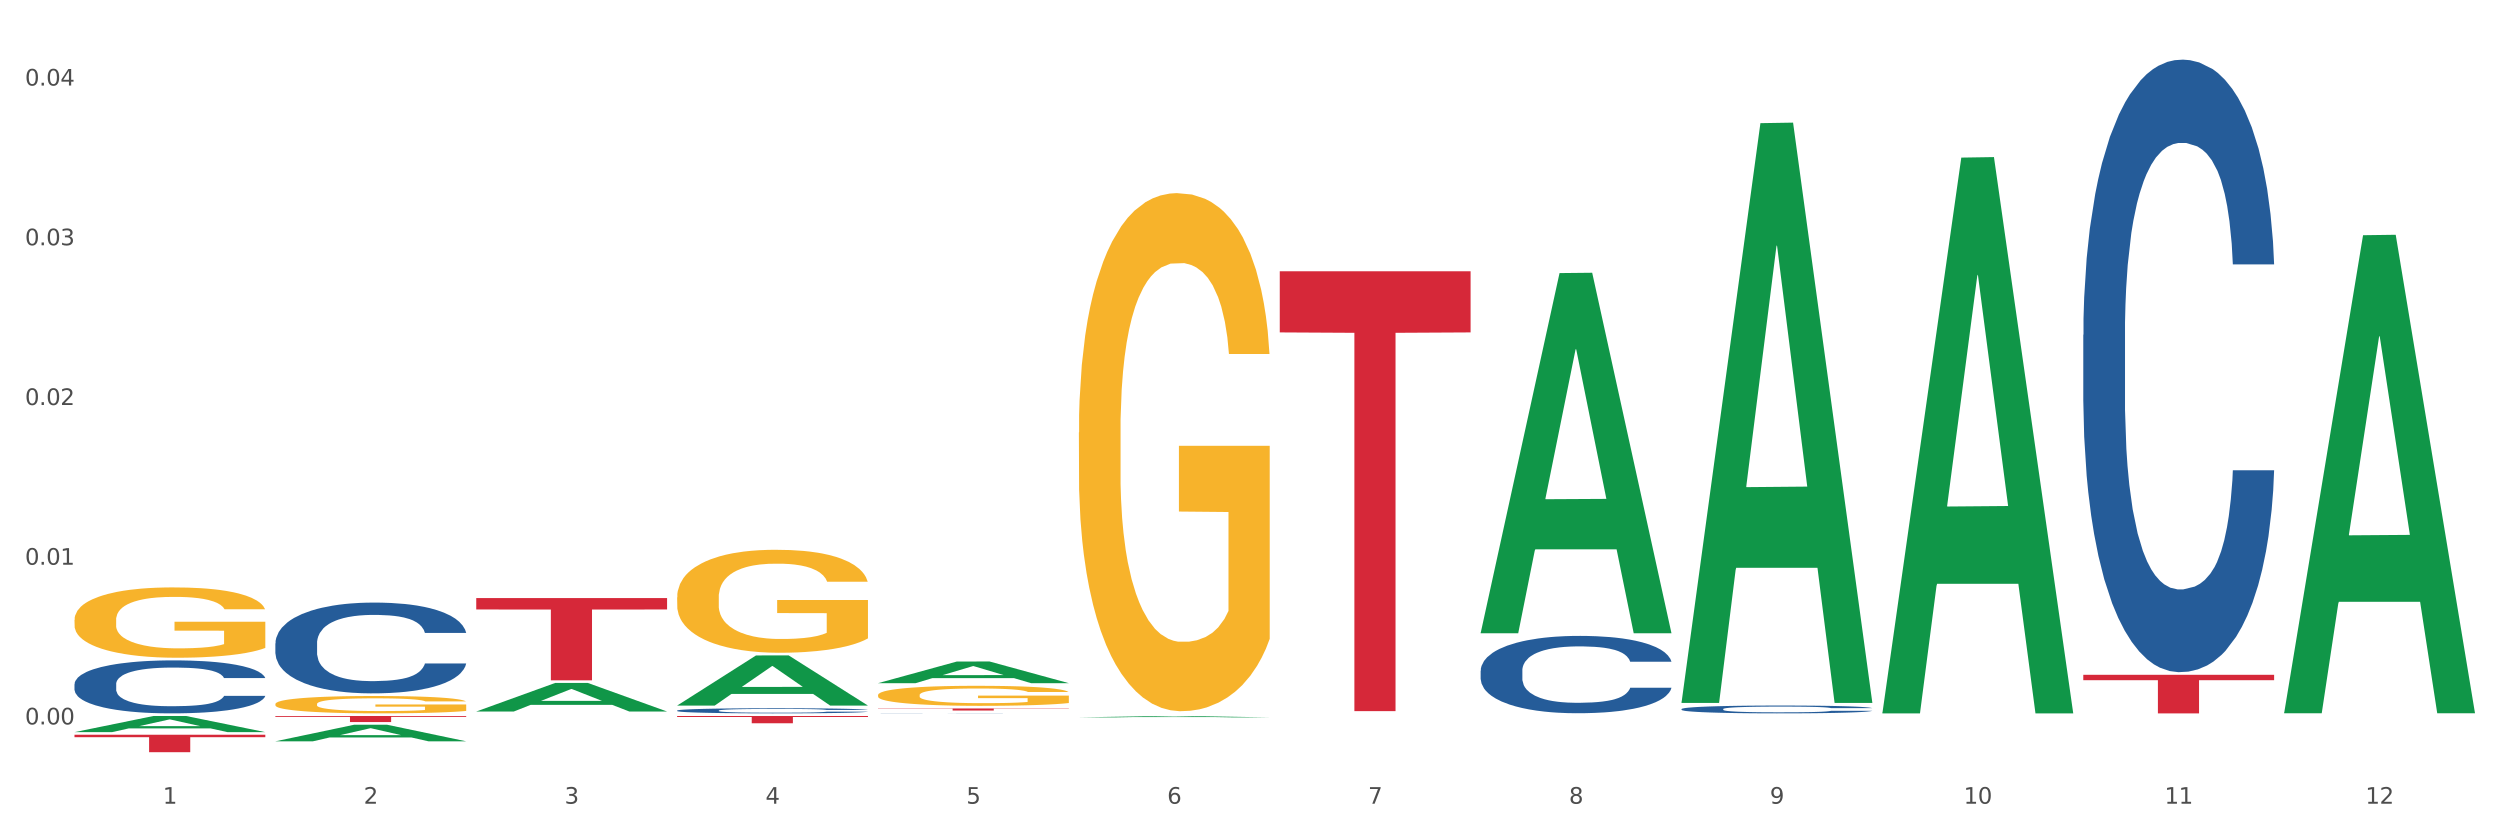 <?xml version="1.0" encoding="utf-8" standalone="no"?>
<!DOCTYPE svg PUBLIC "-//W3C//DTD SVG 1.1//EN"
  "http://www.w3.org/Graphics/SVG/1.1/DTD/svg11.dtd">
<svg xmlns:xlink="http://www.w3.org/1999/xlink" width="1080pt" height="360pt" viewBox="0 0 1080 360" xmlns="http://www.w3.org/2000/svg" version="1.1">
 <rect x="0" y="0" width="1080" height="360" fill="#333333" stroke="none"/>
 <defs>
  <style type="text/css">*{stroke-linejoin: round; stroke-linecap: butt}</style>
 </defs>
 <g id="figure_1">
  <g id="patch_1">
   <path d="M 0 360 
L 1080 360 
L 1080 0 
L 0 0 
z
" style="fill: #ffffff; stroke: #ffffff; stroke-linejoin: miter"/>
  </g>
  <g id="axes_1">
   <g id="matplotlib.axis_1">
    <g id="xtick_1">
     <g id="text_1">
      <!-- 1 -->
      <g style="fill: #4d4d4d" transform="translate(70.342 347.204) scale(0.096 -0.096)">
       <defs>
        <path id="DejaVuSans-31" d="M 794 531 
L 1825 531 
L 1825 4091 
L 703 3866 
L 703 4441 
L 1819 4666 
L 2450 4666 
L 2450 531 
L 3481 531 
L 3481 0 
L 794 0 
L 794 531 
z
" transform="scale(0.016)"/>
       </defs>
       <use xlink:href="#DejaVuSans-31"/>
      </g>
     </g>
    </g>
    <g id="xtick_2">
     <g id="text_2">
      <!-- 2 -->
      <g style="fill: #4d4d4d" transform="translate(157.122 347.204) scale(0.096 -0.096)">
       <defs>
        <path id="DejaVuSans-32" d="M 1228 531 
L 3431 531 
L 3431 0 
L 469 0 
L 469 531 
Q 828 903 1448 1529 
Q 2069 2156 2228 2338 
Q 2531 2678 2651 2914 
Q 2772 3150 2772 3378 
Q 2772 3750 2511 3984 
Q 2250 4219 1831 4219 
Q 1534 4219 1204 4116 
Q 875 4013 500 3803 
L 500 4441 
Q 881 4594 1212 4672 
Q 1544 4750 1819 4750 
Q 2544 4750 2975 4387 
Q 3406 4025 3406 3419 
Q 3406 3131 3298 2873 
Q 3191 2616 2906 2266 
Q 2828 2175 2409 1742 
Q 1991 1309 1228 531 
z
" transform="scale(0.016)"/>
       </defs>
       <use xlink:href="#DejaVuSans-32"/>
      </g>
     </g>
    </g>
    <g id="xtick_3">
     <g id="text_3">
      <!-- 3 -->
      <g style="fill: #4d4d4d" transform="translate(243.902 347.204) scale(0.096 -0.096)">
       <defs>
        <path id="DejaVuSans-33" d="M 2597 2516 
Q 3050 2419 3304 2112 
Q 3559 1806 3559 1356 
Q 3559 666 3084 287 
Q 2609 -91 1734 -91 
Q 1441 -91 1130 -33 
Q 819 25 488 141 
L 488 750 
Q 750 597 1062 519 
Q 1375 441 1716 441 
Q 2309 441 2620 675 
Q 2931 909 2931 1356 
Q 2931 1769 2642 2001 
Q 2353 2234 1838 2234 
L 1294 2234 
L 1294 2753 
L 1863 2753 
Q 2328 2753 2575 2939 
Q 2822 3125 2822 3475 
Q 2822 3834 2567 4026 
Q 2313 4219 1838 4219 
Q 1578 4219 1281 4162 
Q 984 4106 628 3988 
L 628 4550 
Q 988 4650 1302 4700 
Q 1616 4750 1894 4750 
Q 2613 4750 3031 4423 
Q 3450 4097 3450 3541 
Q 3450 3153 3228 2886 
Q 3006 2619 2597 2516 
z
" transform="scale(0.016)"/>
       </defs>
       <use xlink:href="#DejaVuSans-33"/>
      </g>
     </g>
    </g>
    <g id="xtick_4">
     <g id="text_4">
      <!-- 4 -->
      <g style="fill: #4d4d4d" transform="translate(330.683 347.204) scale(0.096 -0.096)">
       <defs>
        <path id="DejaVuSans-34" d="M 2419 4116 
L 825 1625 
L 2419 1625 
L 2419 4116 
z
M 2253 4666 
L 3047 4666 
L 3047 1625 
L 3713 1625 
L 3713 1100 
L 3047 1100 
L 3047 0 
L 2419 0 
L 2419 1100 
L 313 1100 
L 313 1709 
L 2253 4666 
z
" transform="scale(0.016)"/>
       </defs>
       <use xlink:href="#DejaVuSans-34"/>
      </g>
     </g>
    </g>
    <g id="xtick_5">
     <g id="text_5">
      <!-- 5 -->
      <g style="fill: #4d4d4d" transform="translate(417.463 347.204) scale(0.096 -0.096)">
       <defs>
        <path id="DejaVuSans-35" d="M 691 4666 
L 3169 4666 
L 3169 4134 
L 1269 4134 
L 1269 2991 
Q 1406 3038 1543 3061 
Q 1681 3084 1819 3084 
Q 2600 3084 3056 2656 
Q 3513 2228 3513 1497 
Q 3513 744 3044 326 
Q 2575 -91 1722 -91 
Q 1428 -91 1123 -41 
Q 819 9 494 109 
L 494 744 
Q 775 591 1075 516 
Q 1375 441 1709 441 
Q 2250 441 2565 725 
Q 2881 1009 2881 1497 
Q 2881 1984 2565 2268 
Q 2250 2553 1709 2553 
Q 1456 2553 1204 2497 
Q 953 2441 691 2322 
L 691 4666 
z
" transform="scale(0.016)"/>
       </defs>
       <use xlink:href="#DejaVuSans-35"/>
      </g>
     </g>
    </g>
    <g id="xtick_6">
     <g id="text_6">
      <!-- 6 -->
      <g style="fill: #4d4d4d" transform="translate(504.243 347.204) scale(0.096 -0.096)">
       <defs>
        <path id="DejaVuSans-36" d="M 2113 2584 
Q 1688 2584 1439 2293 
Q 1191 2003 1191 1497 
Q 1191 994 1439 701 
Q 1688 409 2113 409 
Q 2538 409 2786 701 
Q 3034 994 3034 1497 
Q 3034 2003 2786 2293 
Q 2538 2584 2113 2584 
z
M 3366 4563 
L 3366 3988 
Q 3128 4100 2886 4159 
Q 2644 4219 2406 4219 
Q 1781 4219 1451 3797 
Q 1122 3375 1075 2522 
Q 1259 2794 1537 2939 
Q 1816 3084 2150 3084 
Q 2853 3084 3261 2657 
Q 3669 2231 3669 1497 
Q 3669 778 3244 343 
Q 2819 -91 2113 -91 
Q 1303 -91 875 529 
Q 447 1150 447 2328 
Q 447 3434 972 4092 
Q 1497 4750 2381 4750 
Q 2619 4750 2861 4703 
Q 3103 4656 3366 4563 
z
" transform="scale(0.016)"/>
       </defs>
       <use xlink:href="#DejaVuSans-36"/>
      </g>
     </g>
    </g>
    <g id="xtick_7">
     <g id="text_7">
      <!-- 7 -->
      <g style="fill: #4d4d4d" transform="translate(591.024 347.204) scale(0.096 -0.096)">
       <defs>
        <path id="DejaVuSans-37" d="M 525 4666 
L 3525 4666 
L 3525 4397 
L 1831 0 
L 1172 0 
L 2766 4134 
L 525 4134 
L 525 4666 
z
" transform="scale(0.016)"/>
       </defs>
       <use xlink:href="#DejaVuSans-37"/>
      </g>
     </g>
    </g>
    <g id="xtick_8">
     <g id="text_8">
      <!-- 8 -->
      <g style="fill: #4d4d4d" transform="translate(677.804 347.204) scale(0.096 -0.096)">
       <defs>
        <path id="DejaVuSans-38" d="M 2034 2216 
Q 1584 2216 1326 1975 
Q 1069 1734 1069 1313 
Q 1069 891 1326 650 
Q 1584 409 2034 409 
Q 2484 409 2743 651 
Q 3003 894 3003 1313 
Q 3003 1734 2745 1975 
Q 2488 2216 2034 2216 
z
M 1403 2484 
Q 997 2584 770 2862 
Q 544 3141 544 3541 
Q 544 4100 942 4425 
Q 1341 4750 2034 4750 
Q 2731 4750 3128 4425 
Q 3525 4100 3525 3541 
Q 3525 3141 3298 2862 
Q 3072 2584 2669 2484 
Q 3125 2378 3379 2068 
Q 3634 1759 3634 1313 
Q 3634 634 3220 271 
Q 2806 -91 2034 -91 
Q 1263 -91 848 271 
Q 434 634 434 1313 
Q 434 1759 690 2068 
Q 947 2378 1403 2484 
z
M 1172 3481 
Q 1172 3119 1398 2916 
Q 1625 2713 2034 2713 
Q 2441 2713 2670 2916 
Q 2900 3119 2900 3481 
Q 2900 3844 2670 4047 
Q 2441 4250 2034 4250 
Q 1625 4250 1398 4047 
Q 1172 3844 1172 3481 
z
" transform="scale(0.016)"/>
       </defs>
       <use xlink:href="#DejaVuSans-38"/>
      </g>
     </g>
    </g>
    <g id="xtick_9">
     <g id="text_9">
      <!-- 9 -->
      <g style="fill: #4d4d4d" transform="translate(764.584 347.204) scale(0.096 -0.096)">
       <defs>
        <path id="DejaVuSans-39" d="M 703 97 
L 703 672 
Q 941 559 1184 500 
Q 1428 441 1663 441 
Q 2288 441 2617 861 
Q 2947 1281 2994 2138 
Q 2813 1869 2534 1725 
Q 2256 1581 1919 1581 
Q 1219 1581 811 2004 
Q 403 2428 403 3163 
Q 403 3881 828 4315 
Q 1253 4750 1959 4750 
Q 2769 4750 3195 4129 
Q 3622 3509 3622 2328 
Q 3622 1225 3098 567 
Q 2575 -91 1691 -91 
Q 1453 -91 1209 -44 
Q 966 3 703 97 
z
M 1959 2075 
Q 2384 2075 2632 2365 
Q 2881 2656 2881 3163 
Q 2881 3666 2632 3958 
Q 2384 4250 1959 4250 
Q 1534 4250 1286 3958 
Q 1038 3666 1038 3163 
Q 1038 2656 1286 2365 
Q 1534 2075 1959 2075 
z
" transform="scale(0.016)"/>
       </defs>
       <use xlink:href="#DejaVuSans-39"/>
      </g>
     </g>
    </g>
    <g id="xtick_10">
     <g id="text_10">
      <!-- 10 -->
      <g style="fill: #4d4d4d" transform="translate(848.311 347.204) scale(0.096 -0.096)">
       <defs>
        <path id="DejaVuSans-30" d="M 2034 4250 
Q 1547 4250 1301 3770 
Q 1056 3291 1056 2328 
Q 1056 1369 1301 889 
Q 1547 409 2034 409 
Q 2525 409 2770 889 
Q 3016 1369 3016 2328 
Q 3016 3291 2770 3770 
Q 2525 4250 2034 4250 
z
M 2034 4750 
Q 2819 4750 3233 4129 
Q 3647 3509 3647 2328 
Q 3647 1150 3233 529 
Q 2819 -91 2034 -91 
Q 1250 -91 836 529 
Q 422 1150 422 2328 
Q 422 3509 836 4129 
Q 1250 4750 2034 4750 
z
" transform="scale(0.016)"/>
       </defs>
       <use xlink:href="#DejaVuSans-31"/>
       <use xlink:href="#DejaVuSans-30" transform="translate(63.623 0)"/>
      </g>
     </g>
    </g>
    <g id="xtick_11">
     <g id="text_11">
      <!-- 11 -->
      <g style="fill: #4d4d4d" transform="translate(935.091 347.204) scale(0.096 -0.096)">
       <use xlink:href="#DejaVuSans-31"/>
       <use xlink:href="#DejaVuSans-31" transform="translate(63.623 0)"/>
      </g>
     </g>
    </g>
    <g id="xtick_12">
     <g id="text_12">
      <!-- 12 -->
      <g style="fill: #4d4d4d" transform="translate(1021.871 347.204) scale(0.096 -0.096)">
       <use xlink:href="#DejaVuSans-31"/>
       <use xlink:href="#DejaVuSans-32" transform="translate(63.623 0)"/>
      </g>
     </g>
    </g>
    <g id="xtick_13"/>
    <g id="xtick_14"/>
    <g id="xtick_15"/>
    <g id="xtick_16"/>
    <g id="xtick_17"/>
    <g id="xtick_18"/>
    <g id="xtick_19"/>
    <g id="xtick_20"/>
    <g id="xtick_21"/>
    <g id="xtick_22"/>
    <g id="xtick_23"/>
   </g>
   <g id="matplotlib.axis_2">
    <g id="ytick_1">
     <g id="text_13">
      <!-- 0.00 -->
      <g style="fill: #4d4d4d" transform="translate(10.8 312.956) scale(0.096 -0.096)">
       <defs>
        <path id="DejaVuSans-2e" d="M 684 794 
L 1344 794 
L 1344 0 
L 684 0 
L 684 794 
z
" transform="scale(0.016)"/>
       </defs>
       <use xlink:href="#DejaVuSans-30"/>
       <use xlink:href="#DejaVuSans-2e" transform="translate(63.623 0)"/>
       <use xlink:href="#DejaVuSans-30" transform="translate(95.41 0)"/>
       <use xlink:href="#DejaVuSans-30" transform="translate(159.033 0)"/>
      </g>
     </g>
    </g>
    <g id="ytick_2">
     <g id="text_14">
      <!-- 0.01 -->
      <g style="fill: #4d4d4d" transform="translate(10.8 243.958) scale(0.096 -0.096)">
       <use xlink:href="#DejaVuSans-30"/>
       <use xlink:href="#DejaVuSans-2e" transform="translate(63.623 0)"/>
       <use xlink:href="#DejaVuSans-30" transform="translate(95.41 0)"/>
       <use xlink:href="#DejaVuSans-31" transform="translate(159.033 0)"/>
      </g>
     </g>
    </g>
    <g id="ytick_3">
     <g id="text_15">
      <!-- 0.02 -->
      <g style="fill: #4d4d4d" transform="translate(10.8 174.96) scale(0.096 -0.096)">
       <use xlink:href="#DejaVuSans-30"/>
       <use xlink:href="#DejaVuSans-2e" transform="translate(63.623 0)"/>
       <use xlink:href="#DejaVuSans-30" transform="translate(95.41 0)"/>
       <use xlink:href="#DejaVuSans-32" transform="translate(159.033 0)"/>
      </g>
     </g>
    </g>
    <g id="ytick_4">
     <g id="text_16">
      <!-- 0.03 -->
      <g style="fill: #4d4d4d" transform="translate(10.8 105.962) scale(0.096 -0.096)">
       <use xlink:href="#DejaVuSans-30"/>
       <use xlink:href="#DejaVuSans-2e" transform="translate(63.623 0)"/>
       <use xlink:href="#DejaVuSans-30" transform="translate(95.41 0)"/>
       <use xlink:href="#DejaVuSans-33" transform="translate(159.033 0)"/>
      </g>
     </g>
    </g>
    <g id="ytick_5">
     <g id="text_17">
      <!-- 0.04 -->
      <g style="fill: #4d4d4d" transform="translate(10.8 36.964) scale(0.096 -0.096)">
       <use xlink:href="#DejaVuSans-30"/>
       <use xlink:href="#DejaVuSans-2e" transform="translate(63.623 0)"/>
       <use xlink:href="#DejaVuSans-30" transform="translate(95.41 0)"/>
       <use xlink:href="#DejaVuSans-34" transform="translate(159.033 0)"/>
      </g>
     </g>
    </g>
    <g id="ytick_6"/>
    <g id="ytick_7"/>
    <g id="ytick_8"/>
    <g id="ytick_9"/>
   </g>
   <g id="PolyCollection_1">
    <path d="M 32.175 316.271 
L 32.26 316.265 
L 66.256 309.315 
L 80.365 309.309 
L 114.616 316.285 
L 98.298 316.285 
L 90.904 314.66 
L 55.803 314.66 
L 55.548 314.686 
L 48.408 316.285 
L 32.175 316.285 
L 32.175 316.271 
L 60.222 313.691 
L 86.484 313.684 
L 73.481 310.796 
L 73.311 310.783 
L 73.141 310.802 
L 60.137 313.684 
L 60.222 313.691 
L 32.175 316.271 
z
" clip-path="url(#p23778b5bdf)" style="fill: #109648"/>
    <path d="M 379.296 306.057 
L 461.738 306.057 
L 461.738 306.181 
L 429.308 306.182 
L 429.308 306.953 
L 411.531 306.953 
L 411.531 306.182 
L 379.296 306.181 
L 379.296 306.058 
L 379.296 306.057 
z
" clip-path="url(#p23778b5bdf)" style="fill: #d62839"/>
    <path d="M 205.736 258.355 
L 288.177 258.355 
L 288.177 263.294 
L 255.747 263.327 
L 255.747 293.892 
L 237.97 293.892 
L 237.97 263.327 
L 205.736 263.294 
L 205.736 258.389 
L 205.736 258.355 
z
" clip-path="url(#p23778b5bdf)" style="fill: #d62839"/>
    <path d="M 118.955 309.309 
L 201.397 309.309 
L 201.397 309.674 
L 168.967 309.677 
L 168.967 311.936 
L 151.189 311.936 
L 151.189 309.677 
L 118.955 309.674 
L 118.955 309.311 
L 118.955 309.309 
z
" clip-path="url(#p23778b5bdf)" style="fill: #d62839"/>
    <path d="M 32.175 317.419 
L 114.616 317.419 
L 114.616 318.465 
L 82.187 318.472 
L 82.187 324.95 
L 64.409 324.95 
L 64.409 318.472 
L 32.175 318.465 
L 32.175 317.426 
L 32.175 317.419 
z
" clip-path="url(#p23778b5bdf)" style="fill: #d62839"/>
    <path d="M 32.175 295.569 
L 32.272 295.548 
L 32.272 294.962 
L 32.565 294.168 
L 33.637 292.705 
L 35.001 291.597 
L 37.34 290.3 
L 38.607 289.757 
L 40.263 289.151 
L 43.674 288.168 
L 47.572 287.332 
L 50.3 286.872 
L 52.347 286.579 
L 56.927 286.057 
L 59.558 285.827 
L 62.287 285.638 
L 64.625 285.513 
L 68.523 285.367 
L 71.642 285.304 
L 75.247 285.283 
L 78.268 285.304 
L 82.263 285.388 
L 88.11 285.638 
L 90.352 285.785 
L 93.373 286.036 
L 96.491 286.37 
L 99.025 286.705 
L 101.948 287.185 
L 104.969 287.813 
L 107.892 288.607 
L 109.939 289.339 
L 111.595 290.112 
L 113.057 291.053 
L 114.129 292.077 
L 114.616 292.934 
L 96.783 292.934 
L 96.296 292.161 
L 95.322 291.325 
L 94.347 290.76 
L 93.275 290.3 
L 91.619 289.778 
L 90.157 289.443 
L 87.721 289.046 
L 85.479 288.795 
L 83.628 288.649 
L 81.386 288.523 
L 76.611 288.398 
L 73.201 288.398 
L 71.057 288.44 
L 68.426 288.544 
L 66.184 288.691 
L 63.553 288.942 
L 61.507 289.213 
L 59.461 289.569 
L 58.291 289.82 
L 56.537 290.279 
L 55.368 290.656 
L 53.809 291.304 
L 52.932 291.764 
L 51.372 292.955 
L 50.69 293.833 
L 50.398 294.44 
L 50.203 295.109 
L 50.203 298.37 
L 50.788 299.833 
L 51.275 300.461 
L 52.054 301.171 
L 53.516 302.091 
L 55.66 302.99 
L 57.901 303.638 
L 59.753 304.035 
L 61.507 304.328 
L 63.261 304.558 
L 65.405 304.767 
L 67.159 304.893 
L 69.79 305.018 
L 72.908 305.081 
L 75.345 305.081 
L 80.314 304.976 
L 82.556 304.872 
L 84.7 304.725 
L 87.038 304.495 
L 88.89 304.244 
L 89.962 304.056 
L 91.716 303.659 
L 93.08 303.241 
L 94.25 302.76 
L 95.029 302.342 
L 95.906 301.715 
L 96.588 301.004 
L 96.783 300.628 
L 114.616 300.628 
L 114.227 301.38 
L 113.544 302.112 
L 112.18 303.095 
L 111.108 303.659 
L 109.452 304.349 
L 107.697 304.934 
L 105.261 305.582 
L 103.02 306.063 
L 100.681 306.481 
L 98.148 306.858 
L 93.567 307.38 
L 91.911 307.527 
L 88.403 307.778 
L 85.674 307.924 
L 81.679 308.07 
L 77.586 308.154 
L 73.298 308.175 
L 69.498 308.133 
L 65.307 308.007 
L 62.676 307.882 
L 59.753 307.694 
L 56.342 307.401 
L 53.126 307.046 
L 50.105 306.628 
L 47.279 306.147 
L 44.648 305.603 
L 41.238 304.704 
L 38.704 303.826 
L 36.853 303.011 
L 35.586 302.321 
L 34.319 301.443 
L 33.637 300.837 
L 32.565 299.373 
L 32.175 298.015 
L 32.175 295.569 
z
" clip-path="url(#p23778b5bdf)" style="fill: #255c99"/>
    <path d="M 118.955 277.937 
L 119.053 277.901 
L 119.053 276.898 
L 119.345 275.537 
L 120.417 273.029 
L 121.781 271.131 
L 124.12 268.91 
L 125.387 267.979 
L 127.044 266.94 
L 130.454 265.256 
L 134.352 263.823 
L 137.081 263.035 
L 139.127 262.534 
L 143.707 261.638 
L 146.338 261.244 
L 149.067 260.922 
L 151.406 260.707 
L 155.304 260.456 
L 158.422 260.349 
L 162.028 260.313 
L 165.048 260.349 
L 169.044 260.492 
L 174.891 260.922 
L 177.132 261.173 
L 180.153 261.602 
L 183.271 262.176 
L 185.805 262.749 
L 188.728 263.573 
L 191.749 264.647 
L 194.673 266.008 
L 196.719 267.262 
L 198.376 268.588 
L 199.837 270.2 
L 200.909 271.955 
L 201.397 273.424 
L 183.564 273.424 
L 183.076 272.098 
L 182.102 270.665 
L 181.127 269.698 
L 180.055 268.91 
L 178.399 268.014 
L 176.937 267.441 
L 174.501 266.761 
L 172.26 266.331 
L 170.408 266.08 
L 168.167 265.865 
L 163.392 265.65 
L 159.981 265.65 
L 157.837 265.722 
L 155.206 265.901 
L 152.965 266.152 
L 150.334 266.582 
L 148.287 267.047 
L 146.241 267.656 
L 145.071 268.086 
L 143.317 268.874 
L 142.148 269.519 
L 140.589 270.629 
L 139.712 271.418 
L 138.153 273.459 
L 137.471 274.964 
L 137.178 276.003 
L 136.983 277.149 
L 136.983 282.737 
L 137.568 285.245 
L 138.055 286.319 
L 138.835 287.537 
L 140.297 289.113 
L 142.44 290.654 
L 144.682 291.764 
L 146.533 292.445 
L 148.287 292.946 
L 150.041 293.34 
L 152.185 293.699 
L 153.939 293.914 
L 156.57 294.128 
L 159.689 294.236 
L 162.125 294.236 
L 167.095 294.057 
L 169.336 293.878 
L 171.48 293.627 
L 173.819 293.233 
L 175.67 292.803 
L 176.742 292.481 
L 178.496 291.8 
L 179.861 291.084 
L 181.03 290.26 
L 181.81 289.543 
L 182.687 288.469 
L 183.369 287.251 
L 183.564 286.606 
L 201.397 286.606 
L 201.007 287.895 
L 200.325 289.149 
L 198.96 290.833 
L 197.889 291.8 
L 196.232 292.982 
L 194.478 293.985 
L 192.042 295.096 
L 189.8 295.92 
L 187.462 296.636 
L 184.928 297.281 
L 180.348 298.176 
L 178.691 298.427 
L 175.183 298.857 
L 172.454 299.108 
L 168.459 299.358 
L 164.366 299.502 
L 160.079 299.538 
L 156.278 299.466 
L 152.088 299.251 
L 149.457 299.036 
L 146.533 298.714 
L 143.123 298.212 
L 139.907 297.603 
L 136.886 296.887 
L 134.06 296.063 
L 131.429 295.131 
L 128.018 293.591 
L 125.484 292.087 
L 123.633 290.69 
L 122.366 289.507 
L 121.099 288.003 
L 120.417 286.964 
L 119.345 284.457 
L 118.955 282.128 
L 118.955 277.937 
z
" clip-path="url(#p23778b5bdf)" style="fill: #255c99"/>
    <path d="M 292.516 306.952 
L 292.613 306.95 
L 292.613 306.893 
L 292.906 306.816 
L 293.978 306.674 
L 295.342 306.567 
L 297.681 306.441 
L 298.948 306.388 
L 300.604 306.329 
L 304.015 306.234 
L 307.913 306.153 
L 310.641 306.108 
L 312.688 306.08 
L 317.268 306.029 
L 319.899 306.007 
L 322.628 305.989 
L 324.966 305.976 
L 328.864 305.962 
L 331.983 305.956 
L 335.588 305.954 
L 338.609 305.956 
L 342.604 305.964 
L 348.451 305.989 
L 350.693 306.003 
L 353.714 306.027 
L 356.832 306.06 
L 359.366 306.092 
L 362.289 306.139 
L 365.31 306.199 
L 368.233 306.277 
L 370.28 306.348 
L 371.936 306.423 
L 373.398 306.514 
L 374.47 306.613 
L 374.957 306.696 
L 357.124 306.696 
L 356.637 306.621 
L 355.663 306.54 
L 354.688 306.485 
L 353.616 306.441 
L 351.96 306.39 
L 350.498 306.358 
L 348.062 306.319 
L 345.82 306.295 
L 343.969 306.281 
L 341.727 306.268 
L 336.952 306.256 
L 333.542 306.256 
L 331.398 306.26 
L 328.767 306.27 
L 326.525 306.285 
L 323.894 306.309 
L 321.848 306.335 
L 319.802 306.37 
L 318.632 306.394 
L 316.878 306.439 
L 315.709 306.475 
L 314.15 306.538 
L 313.273 306.583 
L 311.713 306.698 
L 311.031 306.784 
L 310.739 306.842 
L 310.544 306.907 
L 310.544 307.224 
L 311.129 307.366 
L 311.616 307.426 
L 312.395 307.495 
L 313.857 307.585 
L 316.001 307.672 
L 318.242 307.735 
L 320.094 307.773 
L 321.848 307.802 
L 323.602 307.824 
L 325.746 307.844 
L 327.5 307.856 
L 330.131 307.868 
L 333.249 307.875 
L 335.686 307.875 
L 340.655 307.864 
L 342.897 307.854 
L 345.041 307.84 
L 347.379 307.818 
L 349.231 307.793 
L 350.303 307.775 
L 352.057 307.737 
L 353.421 307.696 
L 354.591 307.649 
L 355.37 307.609 
L 356.247 307.548 
L 356.929 307.479 
L 357.124 307.443 
L 374.957 307.443 
L 374.568 307.516 
L 373.885 307.587 
L 372.521 307.682 
L 371.449 307.737 
L 369.793 307.804 
L 368.038 307.86 
L 365.602 307.923 
L 363.361 307.97 
L 361.022 308.01 
L 358.489 308.047 
L 353.908 308.098 
L 352.252 308.112 
L 348.744 308.136 
L 346.015 308.15 
L 342.02 308.165 
L 337.927 308.173 
L 333.639 308.175 
L 329.839 308.171 
L 325.648 308.158 
L 323.017 308.146 
L 320.094 308.128 
L 316.683 308.1 
L 313.467 308.065 
L 310.447 308.025 
L 307.621 307.978 
L 304.989 307.925 
L 301.579 307.838 
L 299.045 307.753 
L 297.194 307.674 
L 295.927 307.607 
L 294.66 307.522 
L 293.978 307.463 
L 292.906 307.321 
L 292.516 307.189 
L 292.516 306.952 
z
" clip-path="url(#p23778b5bdf)" style="fill: #255c99"/>
    <path d="M 118.955 304.139 
L 119.053 304.132 
L 119.053 303.885 
L 119.247 303.673 
L 120.221 303.159 
L 121.681 302.734 
L 122.751 302.508 
L 123.822 302.323 
L 125.087 302.138 
L 126.645 301.946 
L 129.467 301.665 
L 131.219 301.521 
L 133.361 301.371 
L 137.254 301.151 
L 140.077 301.028 
L 142.997 300.925 
L 147.766 300.802 
L 150.881 300.747 
L 154.19 300.706 
L 158.181 300.679 
L 161.198 300.672 
L 167.817 300.692 
L 173.462 300.754 
L 176.187 300.802 
L 179.691 300.884 
L 181.541 300.939 
L 184.558 301.049 
L 187.673 301.192 
L 189.814 301.316 
L 193.026 301.549 
L 195.459 301.782 
L 197.698 302.07 
L 198.866 302.268 
L 199.742 302.453 
L 200.521 302.666 
L 201.299 303.001 
L 183.779 303.001 
L 183.098 302.762 
L 182.027 302.535 
L 180.47 302.316 
L 179.107 302.179 
L 176.771 302.008 
L 174.63 301.898 
L 172.391 301.816 
L 169.666 301.747 
L 167.525 301.713 
L 164.507 301.686 
L 158.57 301.693 
L 154.579 301.747 
L 151.854 301.816 
L 150.102 301.878 
L 148.545 301.946 
L 146.793 302.042 
L 144.749 302.186 
L 143.289 302.316 
L 141.829 302.481 
L 140.661 302.645 
L 139.59 302.837 
L 138.714 303.043 
L 138.033 303.255 
L 137.449 303.515 
L 136.962 303.947 
L 136.962 304.886 
L 137.157 305.098 
L 137.643 305.379 
L 138.227 305.591 
L 139.201 305.845 
L 140.077 306.016 
L 141.731 306.263 
L 143.581 306.469 
L 145.041 306.599 
L 146.501 306.708 
L 149.031 306.859 
L 151.854 306.982 
L 154.287 307.058 
L 157.597 307.126 
L 159.835 307.154 
L 161.782 307.167 
L 166.551 307.167 
L 169.958 307.147 
L 173.754 307.099 
L 176.674 307.037 
L 179.107 306.962 
L 181.833 306.839 
L 183.585 306.722 
L 183.585 305.29 
L 162.171 305.283 
L 162.171 304.331 
L 201.397 304.331 
L 201.397 307.126 
L 199.742 307.27 
L 197.893 307.4 
L 195.946 307.517 
L 193.026 307.661 
L 189.522 307.798 
L 186.407 307.894 
L 183.098 307.976 
L 179.205 308.051 
L 174.143 308.12 
L 171.029 308.147 
L 167.135 308.168 
L 162.561 308.175 
L 158.57 308.161 
L 154.677 308.127 
L 150.589 308.065 
L 146.598 307.976 
L 143.581 307.887 
L 140.563 307.777 
L 137.351 307.633 
L 134.821 307.496 
L 132.874 307.373 
L 130.733 307.215 
L 128.397 307.01 
L 126.645 306.825 
L 125.087 306.633 
L 123.433 306.386 
L 122.265 306.174 
L 121.097 305.907 
L 120.415 305.708 
L 119.637 305.4 
L 119.053 304.968 
L 118.955 304.139 
z
" clip-path="url(#p23778b5bdf)" style="fill: #f7b32b"/>
    <path d="M 292.516 258.064 
L 292.613 258.023 
L 292.613 256.56 
L 292.808 255.301 
L 293.781 252.253 
L 295.241 249.734 
L 296.312 248.393 
L 297.383 247.296 
L 298.648 246.199 
L 300.205 245.062 
L 303.028 243.396 
L 304.78 242.543 
L 306.921 241.649 
L 310.815 240.348 
L 313.637 239.617 
L 316.557 239.008 
L 321.327 238.276 
L 324.441 237.951 
L 327.751 237.707 
L 331.741 237.545 
L 334.759 237.504 
L 341.377 237.626 
L 347.023 237.992 
L 349.748 238.276 
L 353.252 238.764 
L 355.101 239.089 
L 358.119 239.739 
L 361.233 240.592 
L 363.375 241.324 
L 366.587 242.705 
L 369.02 244.087 
L 371.259 245.793 
L 372.427 246.971 
L 373.303 248.068 
L 374.081 249.328 
L 374.86 251.319 
L 357.34 251.319 
L 356.659 249.897 
L 355.588 248.556 
L 354.031 247.256 
L 352.668 246.443 
L 350.332 245.427 
L 348.191 244.777 
L 345.952 244.29 
L 343.227 243.883 
L 341.085 243.68 
L 338.068 243.518 
L 332.131 243.558 
L 328.14 243.883 
L 325.415 244.29 
L 323.663 244.655 
L 322.105 245.062 
L 320.353 245.631 
L 318.309 246.484 
L 316.849 247.256 
L 315.389 248.231 
L 314.221 249.206 
L 313.151 250.344 
L 312.275 251.563 
L 311.593 252.822 
L 311.009 254.366 
L 310.523 256.926 
L 310.523 262.493 
L 310.717 263.752 
L 311.204 265.418 
L 311.788 266.678 
L 312.761 268.181 
L 313.637 269.197 
L 315.292 270.659 
L 317.141 271.878 
L 318.601 272.65 
L 320.061 273.3 
L 322.592 274.194 
L 325.415 274.926 
L 327.848 275.373 
L 331.157 275.779 
L 333.396 275.941 
L 335.343 276.023 
L 340.112 276.023 
L 343.519 275.901 
L 347.315 275.616 
L 350.235 275.251 
L 352.668 274.804 
L 355.393 274.072 
L 357.145 273.382 
L 357.145 264.89 
L 335.732 264.849 
L 335.732 259.201 
L 374.957 259.201 
L 374.957 275.779 
L 373.303 276.632 
L 371.453 277.404 
L 369.507 278.095 
L 366.587 278.948 
L 363.083 279.761 
L 359.968 280.33 
L 356.659 280.817 
L 352.765 281.264 
L 347.704 281.67 
L 344.589 281.833 
L 340.696 281.955 
L 336.121 281.996 
L 332.131 281.914 
L 328.237 281.711 
L 324.149 281.345 
L 320.159 280.817 
L 317.141 280.289 
L 314.124 279.639 
L 310.912 278.786 
L 308.381 277.973 
L 306.435 277.242 
L 304.293 276.307 
L 301.957 275.088 
L 300.205 273.991 
L 298.648 272.854 
L 296.993 271.391 
L 295.825 270.131 
L 294.657 268.547 
L 293.976 267.368 
L 293.197 265.54 
L 292.613 262.98 
L 292.516 258.064 
z
" clip-path="url(#p23778b5bdf)" style="fill: #f7b32b"/>
    <path d="M 379.296 300.266 
L 379.394 300.258 
L 379.394 299.974 
L 379.588 299.729 
L 380.562 299.136 
L 382.022 298.645 
L 383.092 298.385 
L 384.163 298.171 
L 385.428 297.958 
L 386.986 297.736 
L 389.808 297.412 
L 391.56 297.246 
L 393.702 297.072 
L 397.595 296.819 
L 400.418 296.677 
L 403.338 296.558 
L 408.107 296.416 
L 411.222 296.353 
L 414.531 296.305 
L 418.522 296.274 
L 421.539 296.266 
L 428.158 296.29 
L 433.803 296.361 
L 436.528 296.416 
L 440.032 296.511 
L 441.882 296.574 
L 444.899 296.701 
L 448.014 296.867 
L 450.155 297.009 
L 453.367 297.278 
L 455.8 297.547 
L 458.039 297.879 
L 459.207 298.108 
L 460.083 298.321 
L 460.862 298.566 
L 461.64 298.954 
L 444.12 298.954 
L 443.439 298.677 
L 442.368 298.416 
L 440.811 298.163 
L 439.448 298.005 
L 437.112 297.807 
L 434.971 297.681 
L 432.732 297.586 
L 430.007 297.507 
L 427.866 297.467 
L 424.848 297.436 
L 418.911 297.444 
L 414.92 297.507 
L 412.195 297.586 
L 410.443 297.657 
L 408.886 297.736 
L 407.134 297.847 
L 405.09 298.013 
L 403.63 298.163 
L 402.17 298.353 
L 401.002 298.543 
L 399.931 298.764 
L 399.055 299.001 
L 398.374 299.246 
L 397.79 299.547 
L 397.303 300.045 
L 397.303 301.128 
L 397.498 301.373 
L 397.984 301.697 
L 398.568 301.942 
L 399.542 302.235 
L 400.418 302.432 
L 402.072 302.717 
L 403.922 302.954 
L 405.382 303.104 
L 406.842 303.231 
L 409.372 303.405 
L 412.195 303.547 
L 414.628 303.634 
L 417.938 303.713 
L 420.176 303.745 
L 422.123 303.76 
L 426.892 303.76 
L 430.299 303.737 
L 434.095 303.681 
L 437.015 303.61 
L 439.448 303.523 
L 442.174 303.381 
L 443.926 303.247 
L 443.926 301.594 
L 422.512 301.586 
L 422.512 300.487 
L 461.738 300.487 
L 461.738 303.713 
L 460.083 303.879 
L 458.234 304.029 
L 456.287 304.164 
L 453.367 304.33 
L 449.863 304.488 
L 446.748 304.598 
L 443.439 304.693 
L 439.546 304.78 
L 434.484 304.859 
L 431.37 304.891 
L 427.476 304.915 
L 422.902 304.923 
L 418.911 304.907 
L 415.018 304.867 
L 410.93 304.796 
L 406.939 304.693 
L 403.922 304.591 
L 400.904 304.464 
L 397.692 304.298 
L 395.162 304.14 
L 393.215 303.998 
L 391.074 303.816 
L 388.738 303.579 
L 386.986 303.365 
L 385.428 303.144 
L 383.774 302.859 
L 382.606 302.614 
L 381.438 302.306 
L 380.756 302.077 
L 379.978 301.721 
L 379.394 301.223 
L 379.296 300.266 
z
" clip-path="url(#p23778b5bdf)" style="fill: #f7b32b"/>
    <path d="M 466.077 186.85 
L 466.174 186.646 
L 466.174 179.287 
L 466.369 172.951 
L 467.342 157.62 
L 468.802 144.947 
L 469.873 138.201 
L 470.943 132.682 
L 472.209 127.163 
L 473.766 121.44 
L 476.589 113.059 
L 478.341 108.767 
L 480.482 104.27 
L 484.375 97.729 
L 487.198 94.049 
L 490.118 90.983 
L 494.887 87.304 
L 498.002 85.668 
L 501.311 84.442 
L 505.302 83.624 
L 508.319 83.42 
L 514.938 84.033 
L 520.583 85.873 
L 523.309 87.304 
L 526.813 89.757 
L 528.662 91.392 
L 531.679 94.662 
L 534.794 98.955 
L 536.935 102.634 
L 540.147 109.584 
L 542.581 116.534 
L 544.819 125.119 
L 545.987 131.047 
L 546.863 136.566 
L 547.642 142.903 
L 548.421 152.919 
L 530.901 152.919 
L 530.219 145.764 
L 529.149 139.019 
L 527.591 132.478 
L 526.229 128.39 
L 523.893 123.28 
L 521.751 120.009 
L 519.513 117.556 
L 516.787 115.512 
L 514.646 114.49 
L 511.629 113.672 
L 505.691 113.877 
L 501.701 115.512 
L 498.975 117.556 
L 497.223 119.396 
L 495.666 121.44 
L 493.914 124.302 
L 491.87 128.594 
L 490.41 132.478 
L 488.95 137.384 
L 487.782 142.289 
L 486.711 148.013 
L 485.835 154.145 
L 485.154 160.482 
L 484.57 168.249 
L 484.083 181.127 
L 484.083 209.131 
L 484.278 215.468 
L 484.765 223.848 
L 485.349 230.185 
L 486.322 237.748 
L 487.198 242.858 
L 488.853 250.217 
L 490.702 256.349 
L 492.162 260.233 
L 493.622 263.503 
L 496.153 268 
L 498.975 271.68 
L 501.409 273.928 
L 504.718 275.972 
L 506.957 276.79 
L 508.903 277.199 
L 513.673 277.199 
L 517.079 276.586 
L 520.875 275.155 
L 523.795 273.315 
L 526.229 271.067 
L 528.954 267.387 
L 530.706 263.912 
L 530.706 221.191 
L 509.293 220.987 
L 509.293 192.574 
L 548.518 192.574 
L 548.518 275.972 
L 546.863 280.265 
L 545.014 284.149 
L 543.067 287.624 
L 540.147 291.916 
L 536.643 296.004 
L 533.529 298.866 
L 530.219 301.319 
L 526.326 303.567 
L 521.265 305.612 
L 518.15 306.429 
L 514.257 307.042 
L 509.682 307.247 
L 505.691 306.838 
L 501.798 305.816 
L 497.71 303.976 
L 493.719 301.319 
L 490.702 298.662 
L 487.685 295.391 
L 484.473 291.099 
L 481.942 287.01 
L 479.995 283.331 
L 477.854 278.63 
L 475.518 272.497 
L 473.766 266.978 
L 472.209 261.255 
L 470.554 253.896 
L 469.386 247.56 
L 468.218 239.588 
L 467.537 233.66 
L 466.758 224.462 
L 466.174 211.584 
L 466.077 186.85 
z
" clip-path="url(#p23778b5bdf)" style="fill: #f7b32b"/>
    <path d="M 379.296 308.126 
L 379.394 308.126 
L 379.394 308.124 
L 379.686 308.121 
L 380.758 308.115 
L 382.122 308.111 
L 384.461 308.106 
L 385.728 308.104 
L 387.385 308.102 
L 390.795 308.098 
L 394.693 308.095 
L 397.422 308.093 
L 399.468 308.092 
L 404.048 308.09 
L 406.679 308.089 
L 409.408 308.088 
L 411.747 308.088 
L 415.645 308.087 
L 418.763 308.087 
L 422.369 308.087 
L 425.389 308.087 
L 429.385 308.087 
L 435.232 308.088 
L 437.473 308.089 
L 440.494 308.09 
L 443.612 308.091 
L 446.146 308.092 
L 449.069 308.094 
L 452.09 308.096 
L 455.014 308.1 
L 457.06 308.102 
L 458.717 308.105 
L 460.178 308.109 
L 461.25 308.113 
L 461.738 308.116 
L 443.905 308.116 
L 443.417 308.113 
L 442.443 308.11 
L 441.468 308.108 
L 440.396 308.106 
L 438.74 308.104 
L 437.278 308.103 
L 434.842 308.101 
L 432.601 308.1 
L 430.749 308.1 
L 428.508 308.099 
L 423.733 308.099 
L 420.322 308.099 
L 418.178 308.099 
L 415.547 308.099 
L 413.306 308.1 
L 410.675 308.101 
L 408.628 308.102 
L 406.582 308.103 
L 405.413 308.104 
L 403.658 308.106 
L 402.489 308.107 
L 400.93 308.11 
L 400.053 308.112 
L 398.494 308.116 
L 397.812 308.12 
L 397.519 308.122 
L 397.324 308.125 
L 397.324 308.137 
L 397.909 308.143 
L 398.396 308.145 
L 399.176 308.148 
L 400.638 308.151 
L 402.781 308.155 
L 405.023 308.157 
L 406.874 308.159 
L 408.628 308.16 
L 410.382 308.161 
L 412.526 308.162 
L 414.28 308.162 
L 416.911 308.163 
L 420.03 308.163 
L 422.466 308.163 
L 427.436 308.162 
L 429.677 308.162 
L 431.821 308.161 
L 434.16 308.161 
L 436.011 308.16 
L 437.083 308.159 
L 438.837 308.157 
L 440.202 308.156 
L 441.371 308.154 
L 442.151 308.152 
L 443.028 308.15 
L 443.71 308.147 
L 443.905 308.146 
L 461.738 308.146 
L 461.348 308.149 
L 460.666 308.151 
L 459.301 308.155 
L 458.23 308.157 
L 456.573 308.16 
L 454.819 308.162 
L 452.383 308.165 
L 450.141 308.167 
L 447.803 308.168 
L 445.269 308.17 
L 440.689 308.172 
L 439.032 308.172 
L 435.524 308.173 
L 432.795 308.174 
L 428.8 308.174 
L 424.707 308.175 
L 420.42 308.175 
L 416.619 308.175 
L 412.429 308.174 
L 409.798 308.174 
L 406.874 308.173 
L 403.464 308.172 
L 400.248 308.17 
L 397.227 308.169 
L 394.401 308.167 
L 391.77 308.165 
L 388.359 308.161 
L 385.825 308.158 
L 383.974 308.155 
L 382.707 308.152 
L 381.44 308.149 
L 380.758 308.147 
L 379.686 308.141 
L 379.296 308.136 
L 379.296 308.126 
z
" clip-path="url(#p23778b5bdf)" style="fill: #255c99"/>
    <path d="M 639.637 289.719 
L 639.735 289.688 
L 639.735 288.834 
L 640.027 287.674 
L 641.099 285.538 
L 642.463 283.921 
L 644.802 282.029 
L 646.069 281.236 
L 647.726 280.351 
L 651.136 278.917 
L 655.034 277.697 
L 657.763 277.025 
L 659.809 276.598 
L 664.389 275.835 
L 667.02 275.5 
L 669.749 275.225 
L 672.088 275.042 
L 675.986 274.828 
L 679.104 274.737 
L 682.71 274.706 
L 685.73 274.737 
L 689.726 274.859 
L 695.573 275.225 
L 697.814 275.439 
L 700.835 275.805 
L 703.953 276.293 
L 706.487 276.781 
L 709.41 277.483 
L 712.431 278.398 
L 715.355 279.558 
L 717.401 280.626 
L 719.058 281.755 
L 720.519 283.128 
L 721.591 284.623 
L 722.079 285.874 
L 704.246 285.874 
L 703.758 284.745 
L 702.784 283.525 
L 701.809 282.701 
L 700.737 282.029 
L 699.081 281.267 
L 697.619 280.778 
L 695.183 280.199 
L 692.942 279.832 
L 691.09 279.619 
L 688.849 279.436 
L 684.074 279.253 
L 680.663 279.253 
L 678.519 279.314 
L 675.888 279.466 
L 673.647 279.68 
L 671.016 280.046 
L 668.969 280.443 
L 666.923 280.961 
L 665.754 281.328 
L 663.999 281.999 
L 662.83 282.548 
L 661.271 283.494 
L 660.394 284.165 
L 658.835 285.905 
L 658.153 287.186 
L 657.86 288.071 
L 657.665 289.047 
L 657.665 293.807 
L 658.25 295.943 
L 658.737 296.859 
L 659.517 297.896 
L 660.979 299.239 
L 663.122 300.551 
L 665.364 301.496 
L 667.215 302.076 
L 668.969 302.503 
L 670.723 302.839 
L 672.867 303.144 
L 674.621 303.327 
L 677.252 303.51 
L 680.371 303.602 
L 682.807 303.602 
L 687.777 303.449 
L 690.018 303.297 
L 692.162 303.083 
L 694.501 302.747 
L 696.352 302.381 
L 697.424 302.107 
L 699.178 301.527 
L 700.543 300.917 
L 701.712 300.215 
L 702.492 299.605 
L 703.369 298.689 
L 704.051 297.652 
L 704.246 297.103 
L 722.079 297.103 
L 721.689 298.201 
L 721.007 299.269 
L 719.642 300.703 
L 718.571 301.527 
L 716.914 302.534 
L 715.16 303.388 
L 712.724 304.334 
L 710.482 305.036 
L 708.144 305.646 
L 705.61 306.195 
L 701.03 306.958 
L 699.373 307.172 
L 695.865 307.538 
L 693.136 307.752 
L 689.141 307.965 
L 685.048 308.087 
L 680.761 308.118 
L 676.96 308.057 
L 672.77 307.874 
L 670.139 307.691 
L 667.215 307.416 
L 663.805 306.989 
L 660.589 306.47 
L 657.568 305.86 
L 654.742 305.158 
L 652.111 304.365 
L 648.7 303.053 
L 646.166 301.771 
L 644.315 300.581 
L 643.048 299.574 
L 641.781 298.293 
L 641.099 297.408 
L 640.027 295.272 
L 639.637 293.289 
L 639.637 289.719 
z
" clip-path="url(#p23778b5bdf)" style="fill: #255c99"/>
    <path d="M 726.418 306.312 
L 726.515 306.309 
L 726.515 306.223 
L 726.807 306.105 
L 727.879 305.889 
L 729.244 305.725 
L 731.582 305.534 
L 732.849 305.454 
L 734.506 305.364 
L 737.917 305.219 
L 741.815 305.095 
L 744.543 305.027 
L 746.589 304.984 
L 751.17 304.907 
L 753.801 304.873 
L 756.529 304.845 
L 758.868 304.827 
L 762.766 304.805 
L 765.884 304.796 
L 769.49 304.793 
L 772.511 304.796 
L 776.506 304.808 
L 782.353 304.845 
L 784.594 304.867 
L 787.615 304.904 
L 790.734 304.953 
L 793.267 305.003 
L 796.191 305.074 
L 799.212 305.166 
L 802.135 305.284 
L 804.181 305.392 
L 805.838 305.506 
L 807.3 305.645 
L 808.372 305.796 
L 808.859 305.923 
L 791.026 305.923 
L 790.539 305.809 
L 789.564 305.685 
L 788.59 305.602 
L 787.518 305.534 
L 785.861 305.457 
L 784.399 305.407 
L 781.963 305.349 
L 779.722 305.312 
L 777.87 305.29 
L 775.629 305.271 
L 770.854 305.253 
L 767.443 305.253 
L 765.3 305.259 
L 762.668 305.274 
L 760.427 305.296 
L 757.796 305.333 
L 755.75 305.373 
L 753.703 305.426 
L 752.534 305.463 
L 750.78 305.531 
L 749.61 305.586 
L 748.051 305.682 
L 747.174 305.75 
L 745.615 305.926 
L 744.933 306.056 
L 744.641 306.145 
L 744.446 306.244 
L 744.446 306.726 
L 745.03 306.942 
L 745.518 307.035 
L 746.297 307.14 
L 747.759 307.276 
L 749.903 307.409 
L 752.144 307.504 
L 753.996 307.563 
L 755.75 307.606 
L 757.504 307.64 
L 759.648 307.671 
L 761.402 307.69 
L 764.033 307.708 
L 767.151 307.718 
L 769.587 307.718 
L 774.557 307.702 
L 776.798 307.687 
L 778.942 307.665 
L 781.281 307.631 
L 783.133 307.594 
L 784.205 307.566 
L 785.959 307.508 
L 787.323 307.446 
L 788.492 307.375 
L 789.272 307.313 
L 790.149 307.22 
L 790.831 307.115 
L 791.026 307.06 
L 808.859 307.06 
L 808.469 307.171 
L 807.787 307.279 
L 806.423 307.424 
L 805.351 307.508 
L 803.694 307.609 
L 801.94 307.696 
L 799.504 307.792 
L 797.263 307.863 
L 794.924 307.925 
L 792.39 307.98 
L 787.81 308.057 
L 786.154 308.079 
L 782.645 308.116 
L 779.917 308.138 
L 775.921 308.159 
L 771.829 308.172 
L 767.541 308.175 
L 763.74 308.169 
L 759.55 308.15 
L 756.919 308.131 
L 753.996 308.104 
L 750.585 308.06 
L 747.369 308.008 
L 744.348 307.946 
L 741.522 307.875 
L 738.891 307.795 
L 735.48 307.662 
L 732.947 307.532 
L 731.095 307.412 
L 729.828 307.31 
L 728.562 307.18 
L 727.879 307.091 
L 726.807 306.874 
L 726.418 306.674 
L 726.418 306.312 
z
" clip-path="url(#p23778b5bdf)" style="fill: #255c99"/>
    <path d="M 899.978 144.659 
L 900.076 144.417 
L 900.076 137.651 
L 900.368 128.467 
L 901.44 111.551 
L 902.804 98.742 
L 905.143 83.759 
L 906.41 77.476 
L 908.067 70.468 
L 911.477 59.109 
L 915.375 49.443 
L 918.104 44.126 
L 920.15 40.743 
L 924.73 34.701 
L 927.361 32.043 
L 930.09 29.868 
L 932.429 28.418 
L 936.327 26.726 
L 939.445 26.001 
L 943.051 25.759 
L 946.071 26.001 
L 950.067 26.968 
L 955.914 29.868 
L 958.155 31.559 
L 961.176 34.459 
L 964.294 38.326 
L 966.828 42.193 
L 969.751 47.751 
L 972.772 55.001 
L 975.696 64.184 
L 977.742 72.643 
L 979.399 81.584 
L 980.86 92.459 
L 981.932 104.301 
L 982.42 114.209 
L 964.587 114.209 
L 964.099 105.267 
L 963.125 95.601 
L 962.15 89.076 
L 961.078 83.759 
L 959.422 77.718 
L 957.96 73.851 
L 955.524 69.259 
L 953.283 66.359 
L 951.431 64.668 
L 949.19 63.218 
L 944.415 61.768 
L 941.004 61.768 
L 938.86 62.251 
L 936.229 63.459 
L 933.988 65.151 
L 931.357 68.051 
L 929.31 71.193 
L 927.264 75.301 
L 926.095 78.201 
L 924.34 83.517 
L 923.171 87.867 
L 921.612 95.359 
L 920.735 100.676 
L 919.176 114.451 
L 918.494 124.601 
L 918.201 131.609 
L 918.006 139.342 
L 918.006 177.042 
L 918.591 193.959 
L 919.078 201.208 
L 919.858 209.425 
L 921.32 220.058 
L 923.463 230.45 
L 925.705 237.942 
L 927.556 242.533 
L 929.31 245.917 
L 931.064 248.575 
L 933.208 250.992 
L 934.962 252.441 
L 937.593 253.891 
L 940.712 254.616 
L 943.148 254.616 
L 948.118 253.408 
L 950.359 252.2 
L 952.503 250.508 
L 954.842 247.85 
L 956.693 244.95 
L 957.765 242.775 
L 959.519 238.183 
L 960.884 233.35 
L 962.053 227.792 
L 962.833 222.958 
L 963.71 215.708 
L 964.392 207.492 
L 964.587 203.142 
L 982.42 203.142 
L 982.03 211.842 
L 981.348 220.3 
L 979.983 231.658 
L 978.912 238.183 
L 977.255 246.158 
L 975.501 252.925 
L 973.065 260.416 
L 970.823 265.975 
L 968.485 270.808 
L 965.951 275.158 
L 961.371 281.2 
L 959.714 282.891 
L 956.206 285.791 
L 953.477 287.483 
L 949.482 289.175 
L 945.389 290.141 
L 941.102 290.383 
L 937.301 289.9 
L 933.111 288.45 
L 930.48 287 
L 927.556 284.825 
L 924.146 281.441 
L 920.93 277.333 
L 917.909 272.5 
L 915.083 266.941 
L 912.452 260.658 
L 909.041 250.267 
L 906.507 240.117 
L 904.656 230.692 
L 903.389 222.717 
L 902.122 212.567 
L 901.44 205.558 
L 900.368 188.642 
L 899.978 172.934 
L 899.978 144.659 
z
" clip-path="url(#p23778b5bdf)" style="fill: #255c99"/>
    <path d="M 552.857 117.196 
L 635.298 117.196 
L 635.298 143.6 
L 602.869 143.779 
L 602.869 307.202 
L 585.091 307.202 
L 585.091 143.779 
L 552.857 143.6 
L 552.857 117.374 
L 552.857 117.196 
z
" clip-path="url(#p23778b5bdf)" style="fill: #d62839"/>
    <path d="M 899.978 291.517 
L 982.42 291.517 
L 982.42 293.832 
L 949.99 293.848 
L 949.99 308.175 
L 932.213 308.175 
L 932.213 293.848 
L 899.978 293.832 
L 899.978 291.533 
L 899.978 291.517 
z
" clip-path="url(#p23778b5bdf)" style="fill: #d62839"/>
    <path d="M 292.516 309.309 
L 374.957 309.309 
L 374.957 309.744 
L 342.528 309.747 
L 342.528 312.443 
L 324.75 312.443 
L 324.75 309.747 
L 292.516 309.744 
L 292.516 309.312 
L 292.516 309.309 
z
" clip-path="url(#p23778b5bdf)" style="fill: #d62839"/>
    <path d="M 726.418 303.188 
L 726.503 302.952 
L 760.499 53.207 
L 774.608 52.972 
L 808.859 303.658 
L 792.541 303.658 
L 785.146 245.283 
L 750.045 245.283 
L 749.79 246.224 
L 742.651 303.658 
L 726.418 303.658 
L 726.418 303.188 
L 754.465 210.445 
L 780.727 210.21 
L 767.723 106.405 
L 767.553 105.934 
L 767.383 106.64 
L 754.38 210.21 
L 754.465 210.445 
L 726.418 303.188 
z
" clip-path="url(#p23778b5bdf)" style="fill: #109648"/>
    <path d="M 118.955 320.232 
L 119.04 320.225 
L 153.037 313.077 
L 167.145 313.071 
L 201.397 320.246 
L 185.078 320.246 
L 177.684 318.575 
L 142.583 318.575 
L 142.328 318.602 
L 135.189 320.246 
L 118.955 320.246 
L 118.955 320.232 
L 147.002 317.578 
L 173.265 317.571 
L 160.261 314.6 
L 160.091 314.586 
L 159.921 314.607 
L 146.917 317.571 
L 147.002 317.578 
L 118.955 320.232 
z
" clip-path="url(#p23778b5bdf)" style="fill: #109648"/>
    <path d="M 205.736 307.352 
L 205.821 307.34 
L 239.817 295.038 
L 253.926 295.027 
L 288.177 307.375 
L 271.859 307.375 
L 264.464 304.499 
L 229.363 304.499 
L 229.108 304.546 
L 221.969 307.375 
L 205.736 307.375 
L 205.736 307.352 
L 233.783 302.783 
L 260.045 302.772 
L 247.041 297.659 
L 246.871 297.635 
L 246.701 297.67 
L 233.698 302.772 
L 233.783 302.783 
L 205.736 307.352 
z
" clip-path="url(#p23778b5bdf)" style="fill: #109648"/>
    <path d="M 292.516 304.779 
L 292.601 304.759 
L 326.597 283.15 
L 340.706 283.13 
L 374.957 304.82 
L 358.639 304.82 
L 351.245 299.769 
L 316.144 299.769 
L 315.889 299.85 
L 308.749 304.82 
L 292.516 304.82 
L 292.516 304.779 
L 320.563 296.755 
L 346.825 296.734 
L 333.822 287.753 
L 333.652 287.712 
L 333.482 287.773 
L 320.478 296.734 
L 320.563 296.755 
L 292.516 304.779 
z
" clip-path="url(#p23778b5bdf)" style="fill: #109648"/>
    <path d="M 379.296 295.114 
L 379.381 295.105 
L 413.378 285.773 
L 427.486 285.764 
L 461.738 295.132 
L 445.419 295.132 
L 438.025 292.95 
L 402.924 292.95 
L 402.669 292.985 
L 395.53 295.132 
L 379.296 295.132 
L 379.296 295.114 
L 407.343 291.649 
L 433.606 291.64 
L 420.602 287.761 
L 420.432 287.743 
L 420.262 287.77 
L 407.258 291.64 
L 407.343 291.649 
L 379.296 295.114 
z
" clip-path="url(#p23778b5bdf)" style="fill: #109648"/>
    <path d="M 32.175 267.803 
L 32.272 267.775 
L 32.272 266.776 
L 32.467 265.915 
L 33.44 263.834 
L 34.9 262.113 
L 35.971 261.197 
L 37.042 260.448 
L 38.307 259.699 
L 39.864 258.922 
L 42.687 257.784 
L 44.439 257.201 
L 46.58 256.59 
L 50.474 255.702 
L 53.296 255.203 
L 56.216 254.787 
L 60.986 254.287 
L 64.1 254.065 
L 67.41 253.898 
L 71.4 253.787 
L 74.418 253.76 
L 81.036 253.843 
L 86.682 254.093 
L 89.407 254.287 
L 92.911 254.62 
L 94.76 254.842 
L 97.778 255.286 
L 100.892 255.869 
L 103.034 256.368 
L 106.246 257.312 
L 108.679 258.256 
L 110.918 259.421 
L 112.086 260.226 
L 112.962 260.975 
L 113.74 261.836 
L 114.519 263.196 
L 96.999 263.196 
L 96.318 262.224 
L 95.247 261.308 
L 93.69 260.42 
L 92.327 259.865 
L 89.991 259.171 
L 87.85 258.727 
L 85.611 258.394 
L 82.886 258.117 
L 80.744 257.978 
L 77.727 257.867 
L 71.79 257.895 
L 67.799 258.117 
L 65.074 258.394 
L 63.322 258.644 
L 61.764 258.922 
L 60.012 259.31 
L 57.968 259.893 
L 56.508 260.42 
L 55.048 261.086 
L 53.88 261.752 
L 52.81 262.53 
L 51.934 263.362 
L 51.252 264.222 
L 50.668 265.277 
L 50.182 267.025 
L 50.182 270.828 
L 50.376 271.688 
L 50.863 272.826 
L 51.447 273.686 
L 52.42 274.713 
L 53.296 275.407 
L 54.951 276.406 
L 56.8 277.238 
L 58.26 277.766 
L 59.72 278.21 
L 62.251 278.82 
L 65.074 279.32 
L 67.507 279.625 
L 70.816 279.903 
L 73.055 280.014 
L 75.002 280.069 
L 79.771 280.069 
L 83.178 279.986 
L 86.974 279.792 
L 89.894 279.542 
L 92.327 279.237 
L 95.052 278.737 
L 96.804 278.265 
L 96.804 272.465 
L 75.391 272.437 
L 75.391 268.58 
L 114.616 268.58 
L 114.616 279.903 
L 112.962 280.485 
L 111.112 281.013 
L 109.166 281.485 
L 106.246 282.067 
L 102.742 282.622 
L 99.627 283.011 
L 96.318 283.344 
L 92.424 283.649 
L 87.363 283.927 
L 84.248 284.038 
L 80.355 284.121 
L 75.78 284.149 
L 71.79 284.093 
L 67.896 283.955 
L 63.808 283.705 
L 59.818 283.344 
L 56.8 282.983 
L 53.783 282.539 
L 50.571 281.956 
L 48.04 281.401 
L 46.094 280.902 
L 43.952 280.263 
L 41.616 279.431 
L 39.864 278.682 
L 38.307 277.904 
L 36.652 276.905 
L 35.484 276.045 
L 34.316 274.963 
L 33.635 274.158 
L 32.856 272.909 
L 32.272 271.161 
L 32.175 267.803 
z
" clip-path="url(#p23778b5bdf)" style="fill: #f7b32b"/>
    <path d="M 986.759 307.728 
L 986.844 307.534 
L 1020.84 101.614 
L 1034.949 101.42 
L 1069.2 308.117 
L 1052.882 308.117 
L 1045.487 259.984 
L 1010.386 259.984 
L 1010.131 260.761 
L 1002.992 308.117 
L 986.759 308.117 
L 986.759 307.728 
L 1014.806 231.26 
L 1041.068 231.066 
L 1028.064 145.476 
L 1027.894 145.088 
L 1027.724 145.67 
L 1014.721 231.066 
L 1014.806 231.26 
L 986.759 307.728 
z
" clip-path="url(#p23778b5bdf)" style="fill: #109648"/>
    <path d="M 813.198 307.723 
L 813.283 307.498 
L 847.279 68.086 
L 861.388 67.86 
L 895.639 308.175 
L 879.321 308.175 
L 871.927 252.214 
L 836.826 252.214 
L 836.571 253.117 
L 829.431 308.175 
L 813.198 308.175 
L 813.198 307.723 
L 841.245 218.818 
L 867.507 218.593 
L 854.504 119.082 
L 854.334 118.631 
L 854.164 119.308 
L 841.16 218.593 
L 841.245 218.818 
L 813.198 307.723 
z
" clip-path="url(#p23778b5bdf)" style="fill: #109648"/>
    <path d="M 466.077 309.908 
L 466.162 309.908 
L 500.158 309.328 
L 514.267 309.327 
L 548.518 309.909 
L 532.2 309.909 
L 524.805 309.774 
L 489.704 309.774 
L 489.449 309.776 
L 482.31 309.909 
L 466.077 309.909 
L 466.077 309.908 
L 494.124 309.693 
L 520.386 309.692 
L 507.382 309.451 
L 507.212 309.45 
L 507.042 309.452 
L 494.039 309.692 
L 494.124 309.693 
L 466.077 309.908 
z
" clip-path="url(#p23778b5bdf)" style="fill: #109648"/>
    <path d="M 639.637 273.28 
L 639.722 273.133 
L 673.719 117.973 
L 687.827 117.827 
L 722.079 273.572 
L 705.76 273.572 
L 698.366 237.305 
L 663.265 237.305 
L 663.01 237.89 
L 655.871 273.572 
L 639.637 273.572 
L 639.637 273.28 
L 667.684 215.661 
L 693.947 215.515 
L 680.943 151.023 
L 680.773 150.731 
L 680.603 151.17 
L 667.599 215.515 
L 667.684 215.661 
L 639.637 273.28 
z
" clip-path="url(#p23778b5bdf)" style="fill: #109648"/>
   </g>
  </g>
 </g>
 <defs>
  <clipPath id="p23778b5bdf">
   <rect x="32.175" y="10.8" width="1037.025" height="329.109"/>
  </clipPath>
 </defs>
</svg>
